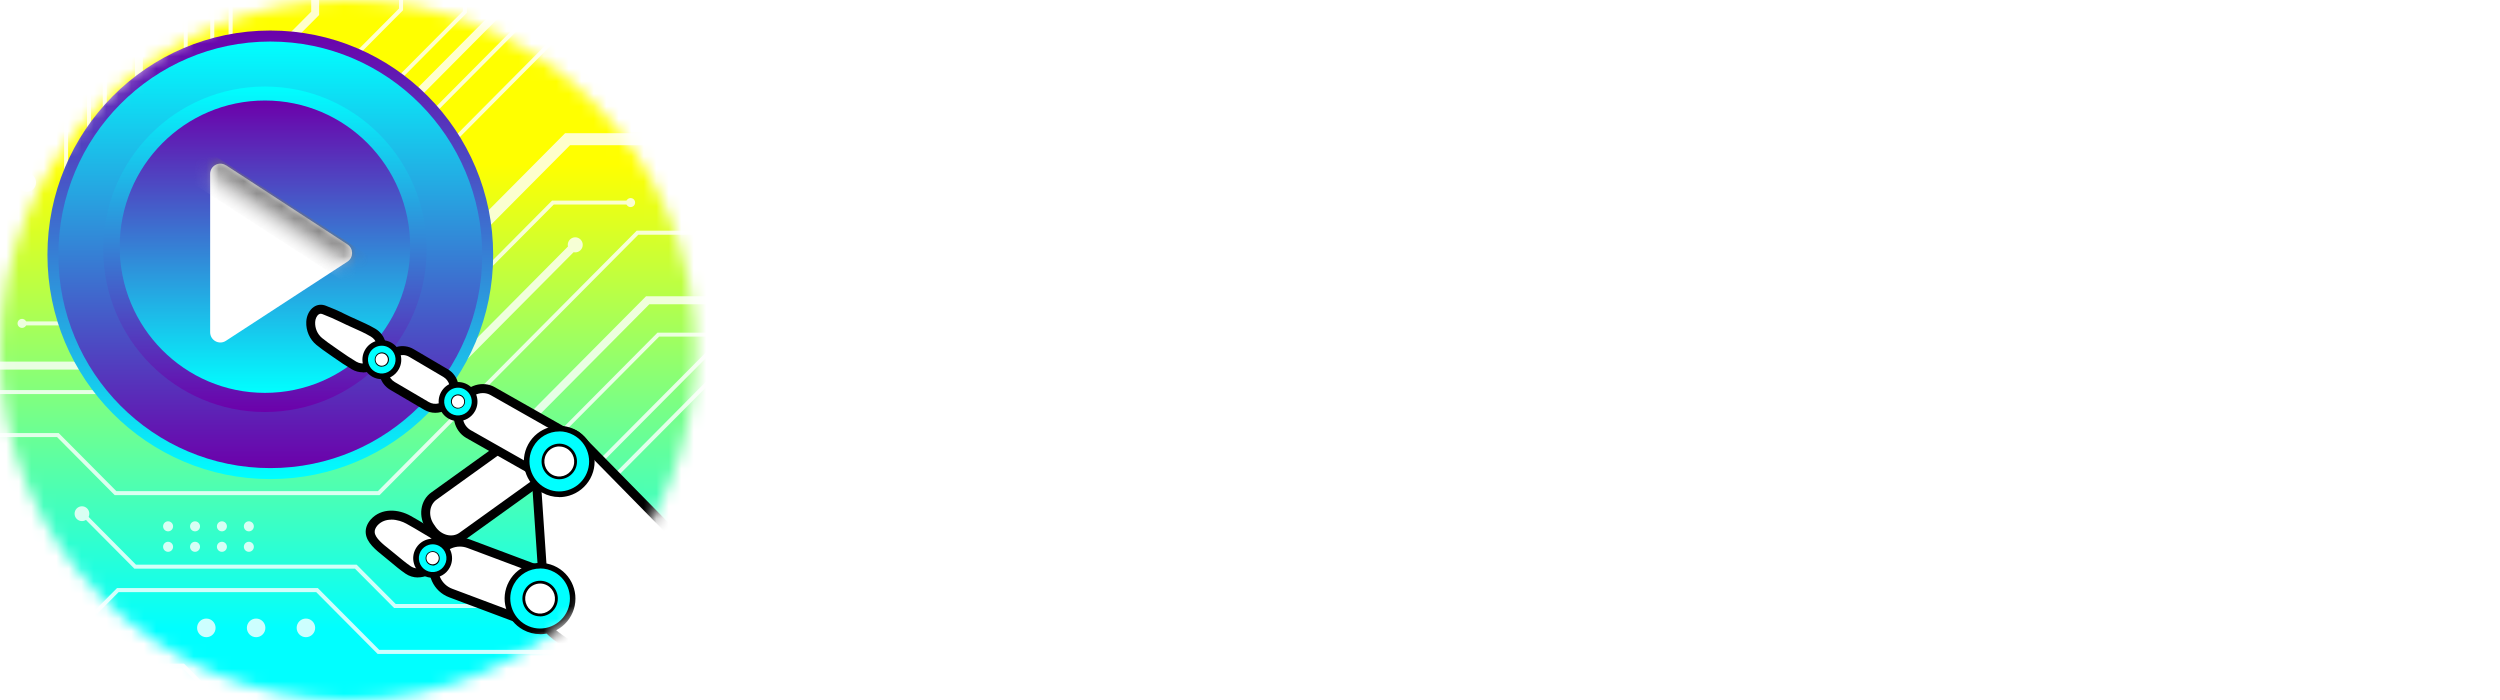 <svg width="200" height="56" viewBox="0 0 200 56" fill="none" xmlns="http://www.w3.org/2000/svg">
<g id="&#229;&#156;&#150;&#229;&#177;&#164; 2">
<g id="Group">
<path id="Vector" d="M84.515 39.99C84.685 39.99 84.826 39.96 84.938 39.895C85.05 39.83 85.167 39.641 85.22 39.227C85.273 38.813 85.302 37.926 85.302 36.756C85.896 37.329 87.117 38.027 87.94 38.34C87.858 39.546 87.74 40.812 87.54 41.356C87.311 41.959 86.918 42.307 86.407 42.591C85.984 42.816 85.273 42.875 84.791 42.875H83.088C82.406 42.875 81.554 42.65 81.043 42.112C80.532 41.574 80.303 40.906 80.303 38.973V34.693H78.658C78.288 38.973 77.043 41.574 71.909 43.129C71.656 42.337 70.975 41.16 70.352 40.463C67.403 41.16 64.454 41.793 62.069 42.331L61.417 38.908C62.609 38.719 64.055 38.494 65.611 38.181V29.904H61.781V26.735H65.611V24.417H63.115V23.341C62.745 23.755 62.351 24.133 61.981 24.482C61.781 23.625 61.158 21.503 60.706 20.58C62.862 18.866 65.047 16.111 66.322 13.226L68.819 14.497C68.648 14.875 68.478 15.259 68.308 15.638C70.152 16.808 71.909 18.203 72.96 19.351L72.026 21.095H75.486C75.316 20.332 75.087 19.475 74.805 18.747L77.102 18.239H72.59V15.383H78.065C77.895 14.875 77.695 14.367 77.472 13.959L80.45 13.166C80.791 13.799 81.19 14.627 81.472 15.383H87V18.239H82.377L84.956 18.747C84.586 19.605 84.216 20.397 83.904 21.095H87.476V24.009H71.85V21.408L71.339 22.33L71.257 22.236V24.423H68.537V26.741H72.108V29.91H68.537V37.613L72.367 36.821L72.567 39.422C74.664 38.441 75.234 36.951 75.486 34.699H73.272V25.121H86.371V34.699H83.422V39.074C83.422 39.487 83.452 39.742 83.534 39.836C83.616 39.931 83.734 39.996 83.904 39.996H84.498L84.515 39.99ZM64.184 31.11C64.665 32.854 65.065 35.106 65.206 36.567L62.938 37.264C62.88 35.745 62.486 33.457 62.057 31.713L64.184 31.11ZM70.364 21.284C69.371 20.302 68.096 19.315 66.821 18.399C66.228 19.416 65.547 20.367 64.865 21.284H70.37H70.364ZM68.86 35.993C69.259 34.598 69.682 32.345 69.853 30.856L72.29 31.524C71.779 33.297 71.327 35.296 70.928 36.632L68.86 35.999V35.993ZM76.121 28.828H83.411V27.432H76.121V28.828ZM76.121 32.381H83.411V30.986H76.121V32.381ZM77.566 18.239C77.936 19.096 78.329 20.237 78.47 21.095H80.996C81.337 20.208 81.707 19.096 81.877 18.239H77.566Z" fill="white"/>
<path id="Vector_2" d="M97.733 21.538H102.268V24.707H99.489L101.193 25.18C100.711 26.291 100.2 27.367 99.748 28.384H101.704V31.553H97.733V34.09H102.268V37.258H97.733V42.905H94.613V37.258H89.708V34.09H94.613V31.553H90.389V28.384H92.404C92.205 27.432 91.782 26.226 91.412 25.245L92.998 24.707H89.737V21.538H94.613V19.351H90.501V16.241H94.613V13.515H97.733V16.241H101.616V19.351H97.733V21.538ZM96.934 28.384C97.445 27.214 97.956 25.848 98.296 24.707H93.955C94.437 25.783 94.919 27.054 95.06 27.911L93.785 28.384H96.934ZM115.426 26.291C114.886 30.034 113.893 33.492 112.477 36.437C113.611 37.861 114.915 39.002 116.36 39.83C115.649 40.528 114.657 41.894 114.146 42.81C112.871 41.953 111.708 40.841 110.656 39.511C109.722 40.906 108.641 42.077 107.425 43.094C107.114 42.556 106.603 41.953 106.092 41.379V42.964H103.031V14.751H114.745V20.71C114.745 22.33 114.433 23.247 113.329 23.755C112.254 24.264 110.721 24.293 108.647 24.293C108.506 23.276 108.077 21.976 107.684 21.059C109.076 21.124 110.633 21.124 111.056 21.124C111.479 21.095 111.626 21 111.626 20.651V18.05H106.098V25.629H112.847L113.388 25.47L115.432 26.291H115.426ZM106.098 39.771C107.12 38.849 107.972 37.773 108.735 36.567C107.66 34.633 106.808 32.41 106.098 30.034V39.771ZM108.447 28.609C108.959 30.258 109.611 31.872 110.404 33.333C111.026 31.872 111.508 30.258 111.878 28.609H108.447Z" fill="white"/>
<path id="Vector_3" d="M125.748 31.204V42.526H124.414V31.204H118.516V29.809H124.414V25.972H118.405V24.606H126.376C126.969 22.986 127.68 20.61 128.08 18.996L129.384 19.374C128.873 21.053 128.25 23.087 127.657 24.606H131.598V25.972H125.759V29.809H131.405V31.204H125.759H125.748ZM122.546 33.587C121.865 35.905 120.731 38.311 119.568 39.895C119.368 39.706 118.857 39.263 118.546 39.103C119.738 37.548 120.731 35.39 121.353 33.268L122.546 33.587ZM131.164 18.647H118.827V17.281H124.866C124.467 16.3 123.874 15.094 123.392 14.171L124.696 13.758C125.319 14.869 126.03 16.264 126.4 17.275H131.164V18.641V18.647ZM122.117 24.264C121.976 22.963 121.494 20.87 120.895 19.351L122.029 19.067C122.652 20.586 123.192 22.62 123.333 23.885L122.111 24.264H122.117ZM128.473 33.173C129.437 34.852 130.459 37.01 130.911 38.435L129.86 39.068C129.407 37.607 128.385 35.355 127.475 33.676L128.467 33.167L128.473 33.173ZM143.929 26.102H140.528V42.432H139.194V26.102H134.542V27.657C134.542 32.127 134.171 38.216 131.452 42.402C131.252 42.083 130.741 41.639 130.429 41.45C133.008 37.489 133.267 31.938 133.267 27.657V16.938C136.474 16.365 140.246 15.478 142.255 14.591L143.447 15.732C141.121 16.655 137.661 17.476 134.542 17.949V24.672H143.929V26.096V26.102Z" fill="white"/>
<path id="Vector_4" d="M149.345 24.802V42.656H148.012V15.253H157.963V24.802H149.339H149.345ZM149.345 16.495V19.38H156.659V16.495H149.345ZM156.665 23.566V20.616H149.351V23.566H156.665ZM164.26 38.122V41.61H162.985V38.122H151.501V36.85H154.62V28.13H152.265V26.894H166.586V28.13H164.26V36.85H167.15V38.122H164.26ZM155.866 28.13V30.288H162.985V28.13H155.866ZM155.866 33.551H162.985V31.429H155.866V33.551ZM162.985 36.85V34.728H155.866V36.85H162.985ZM171.069 40.433C171.069 41.545 170.839 42.018 170.164 42.301C169.512 42.556 168.29 42.585 166.393 42.585C166.334 42.171 166.14 41.539 165.94 41.095C167.444 41.125 168.807 41.125 169.201 41.095C169.6 41.095 169.741 40.936 169.741 40.463V24.796H160.865V15.248H171.074V40.427L171.069 40.433ZM162.163 16.495V19.38H169.735V16.495H162.163ZM169.735 23.566V20.616H162.163V23.566H169.735Z" fill="white"/>
<path id="Vector_5" d="M177.589 34.125C177.19 36.85 176.655 39.836 176.056 41.799C175.803 41.675 175.263 41.421 174.922 41.291C175.604 39.292 176.085 36.472 176.397 33.9L177.589 34.125ZM183.234 25.724C184.028 27.693 184.879 30.323 185.22 31.878L184.057 32.351C183.975 31.843 183.828 31.275 183.657 30.637C176.849 31.807 176.056 32.032 175.574 32.316C175.516 31.967 175.322 31.204 175.151 30.826C175.662 30.731 176.314 29.874 177.107 28.703C177.589 28.071 178.641 26.451 179.804 24.453C176.344 24.926 175.75 25.085 175.439 25.274C175.357 24.926 175.157 24.228 174.987 23.814C175.439 23.72 175.891 22.992 176.491 22.041C177.113 21.059 179.158 17.346 180.432 13.858L181.654 14.491C180.291 17.695 178.647 21.024 176.978 23.495L180.579 23.117C181.343 21.721 182.083 20.202 182.735 18.706L183.928 19.404C181.971 23.365 179.704 27.332 177.378 30.377L183.305 29.425C182.964 28.284 182.565 27.107 182.171 26.061L183.246 25.712L183.234 25.724ZM180.427 33.806C180.767 35.964 181.137 38.754 181.22 40.593L180.086 40.877C180.004 39.008 179.686 36.182 179.322 34.06L180.427 33.806ZM183.464 33.108C184.116 35.077 184.856 37.643 185.191 39.292L184.116 39.706C183.804 37.992 183.064 35.426 182.441 33.457L183.464 33.108ZM199.994 40.563C199.994 41.61 199.765 42.053 199.172 42.337C198.578 42.591 197.445 42.621 195.77 42.591C195.688 42.213 195.518 41.574 195.347 41.131C196.681 41.196 197.873 41.16 198.238 41.16C198.608 41.131 198.719 41.001 198.719 40.587V16.873H187.123V42.656H185.849V15.448H200V40.563H199.994ZM187.969 23.566H194.008C194.519 21.981 195.201 19.605 195.512 18.014L196.675 18.428C196.193 20.078 195.6 22.076 195.06 23.566H198.067V24.896H187.969V23.566ZM195.882 34.947C196.393 34.947 197.186 34.947 197.639 34.823C197.668 35.236 197.721 35.775 197.779 36.094C197.409 36.218 196.675 36.218 195.935 36.218H191.453C189.92 36.218 189.526 35.585 189.526 33.806V29.969H188.363V28.639H192.816C192.563 27.716 191.934 26.386 191.423 25.405L192.416 24.932C192.957 25.913 193.609 27.308 193.891 28.136L193.009 28.644H197.545V29.975H190.736V33.841C190.736 34.699 190.848 34.953 191.476 34.953H195.87L195.882 34.947ZM190.213 17.949C191.006 19.374 191.717 21.372 191.97 22.673L190.948 23.087C190.695 21.786 190.014 19.788 189.244 18.298L190.207 17.949H190.213Z" fill="white"/>
</g>
<g id="Clip path group">
<mask id="mask0_4833_21889" style="mask-type:luminance" maskUnits="userSpaceOnUse" x="0" y="0" width="56" height="56">
<g id="clippath">
<path id="Vector_6" d="M27.821 56C43.186 56 55.642 43.464 55.642 28C55.642 12.536 43.186 0 27.821 0C12.456 0 0 12.536 0 28C0 43.464 12.456 56 27.821 56Z" fill="white"/>
</g>
</mask>
<g mask="url(#mask0_4833_21889)">
<g id="Group_2">
<path id="Vector_7" d="M63.35 28C63.35 48.545 46.801 65.199 26.388 65.199C5.974 65.199 -10.574 48.545 -10.574 28C-10.574 7.455 5.974 -9.199 26.388 -9.199C46.801 -9.199 63.35 7.455 63.35 28Z" fill="url(#paint0_linear_4833_21889)"/>
<g id="Group_3" opacity="0.8">
<g id="Group_4">
<g id="Group_5">
<path id="Vector_8" d="M8.541 12.226H8.218V-0.928L-4.012 -13.237H-9.987L-12.759 -16.028L-12.536 -16.253L-9.857 -13.557H-3.877L8.541 -1.058V12.226Z" fill="white"/>
<path id="Vector_9" d="M8.018 12.209C8.018 12.41 8.177 12.569 8.377 12.569C8.577 12.569 8.735 12.41 8.735 12.209C8.735 12.008 8.577 11.848 8.377 11.848C8.177 11.848 8.018 12.008 8.018 12.209Z" fill="white"/>
</g>
<g id="Group_6">
<path id="Vector_10" d="M11.426 15.058H10.791V-1.602L-3.031 -15.508L-2.585 -15.963L11.426 -1.862V15.058Z" fill="white"/>
<path id="Vector_11" d="M10.509 15.029C10.509 15.36 10.78 15.632 11.108 15.632C11.437 15.632 11.708 15.36 11.708 15.029C11.708 14.698 11.437 14.426 11.108 14.426C10.78 14.426 10.509 14.698 10.509 15.029Z" fill="white"/>
</g>
<g id="Group_7">
<path id="Vector_12" d="M15.015 12.226H14.698V-0.426L6.386 -8.791V-16.14H6.703V-8.921L15.015 -0.556V12.226Z" fill="white"/>
<path id="Vector_13" d="M14.498 12.209C14.498 12.41 14.657 12.569 14.856 12.569C15.056 12.569 15.215 12.41 15.215 12.209C15.215 12.008 15.056 11.848 14.856 11.848C14.657 11.848 14.498 12.008 14.498 12.209Z" fill="white"/>
</g>
<g id="Group_8">
<path id="Vector_14" d="M7.278 18.878H6.961V-0.242L-3.278 -10.547H-14.762L-20.208 -16.028L-19.985 -16.253L-14.627 -10.867H-3.143L7.278 -0.372V18.878Z" fill="white"/>
<path id="Vector_15" d="M7.12 19.22C7.318 19.22 7.478 19.059 7.478 18.86C7.478 18.661 7.318 18.499 7.12 18.499C6.922 18.499 6.761 18.661 6.761 18.86C6.761 19.059 6.922 19.22 7.12 19.22Z" fill="white"/>
</g>
<g id="Group_9">
<path id="Vector_16" d="M5.446 17.08H5.128V1.129L-4.747 -8.803H-16.084V-9.122H-4.611L5.446 0.999V17.08Z" fill="white"/>
<path id="Vector_17" d="M4.929 17.062C4.929 17.264 5.087 17.423 5.287 17.423C5.487 17.423 5.645 17.264 5.645 17.062C5.645 16.861 5.487 16.702 5.287 16.702C5.087 16.702 4.929 16.861 4.929 17.062Z" fill="white"/>
</g>
<g id="Group_10">
<path id="Vector_18" d="M6.297 24.287L6.068 24.062L16.818 13.243V-6.231L26.781 -16.253L27.005 -16.028L17.142 -6.101V13.373L6.297 24.287Z" fill="white"/>
<path id="Vector_19" d="M5.939 23.909C5.798 24.051 5.798 24.281 5.939 24.417C6.08 24.559 6.309 24.559 6.444 24.417C6.585 24.275 6.585 24.045 6.444 23.909C6.303 23.767 6.074 23.767 5.939 23.909Z" fill="white"/>
</g>
<g id="Group_11">
<path id="Vector_20" d="M7.184 26.031H1.745V25.712H7.055L18.287 14.402V-5.073L29.401 -16.253L29.625 -16.028L18.61 -4.937V14.538L7.184 26.031Z" fill="white"/>
<path id="Vector_21" d="M1.762 25.511C1.563 25.511 1.404 25.671 1.404 25.872C1.404 26.073 1.563 26.232 1.762 26.232C1.962 26.232 2.121 26.073 2.121 25.872C2.121 25.671 1.962 25.511 1.762 25.511Z" fill="white"/>
</g>
<g id="Group_12">
<path id="Vector_22" d="M21.8 4.948L21.353 4.499L24.896 0.934V-4.765L32.838 -12.764L33.29 -12.309L25.53 -4.505V1.2L21.8 4.948Z" fill="white"/>
<path id="Vector_23" d="M21.6 5.309C21.931 5.309 22.199 5.039 22.199 4.706C22.199 4.373 21.931 4.103 21.6 4.103C21.269 4.103 21.001 4.373 21.001 4.706C21.001 5.039 21.269 5.309 21.6 5.309Z" fill="white"/>
</g>
<g id="Group_13">
<path id="Vector_24" d="M20.666 12.469L20.437 12.244L31.922 0.68V-6.231L41.638 -16.01L41.867 -15.786L32.245 -6.101V0.816L20.666 12.469Z" fill="white"/>
<path id="Vector_25" d="M20.308 12.084C20.167 12.226 20.167 12.457 20.308 12.593C20.449 12.735 20.678 12.735 20.813 12.593C20.954 12.451 20.954 12.22 20.813 12.084C20.672 11.943 20.443 11.943 20.308 12.084Z" fill="white"/>
</g>
<g id="Group_14">
<path id="Vector_26" d="M11.344 27.202L11.114 26.977L37.032 0.893V-4.889L49.298 -17.228L49.521 -17.003L37.355 -4.753V1.023L11.344 27.202Z" fill="white"/>
<path id="Vector_27" d="M10.985 26.823C10.844 26.965 10.844 27.196 10.985 27.332C11.126 27.474 11.355 27.474 11.49 27.332C11.631 27.19 11.631 26.959 11.49 26.823C11.349 26.682 11.12 26.682 10.985 26.823Z" fill="white"/>
</g>
<path id="Vector_28" d="M-11.379 39.008L-11.831 38.553L-2.268 28.928H11.655L56.259 -15.963L56.711 -15.508L11.919 29.567H-2.003L-11.379 39.008Z" fill="white"/>
<path id="Vector_29" d="M-11.502 41.829L-11.731 41.604L-1.392 31.204H12.354L45.286 -1.939H66.046L80.027 -16.01L80.25 -15.786L66.175 -1.62H45.415L12.489 31.524H-1.263L-11.502 41.829Z" fill="white"/>
<g id="Group_15">
<path id="Vector_30" d="M23.169 24.671L22.945 24.441L46.331 0.905H63.89V1.224H46.467L23.169 24.671Z" fill="white"/>
<path id="Vector_31" d="M22.816 24.287C22.675 24.429 22.675 24.66 22.816 24.796C22.957 24.932 23.186 24.938 23.321 24.796C23.462 24.654 23.462 24.423 23.321 24.287C23.18 24.145 22.951 24.145 22.816 24.287Z" fill="white"/>
</g>
<g id="Group_16">
<path id="Vector_32" d="M22.852 34.509L22.176 33.835L45.209 10.654H57.687L64.836 3.465L65.505 4.144L58.086 11.617H45.603L22.852 34.509Z" fill="white"/>
<path id="Vector_33" d="M17.764 34.409C17.412 34.764 17.412 35.331 17.764 35.686C18.117 36.041 18.681 36.041 19.033 35.686C19.386 35.331 19.386 34.764 19.033 34.409C18.681 34.054 18.117 34.054 17.764 34.409Z" fill="white"/>
</g>
<g id="Group_17">
<path id="Vector_34" d="M21.788 34.905L21.559 34.681L34.518 21.639H38.607L44.164 16.046H50.596V16.365H44.299L38.736 21.964H34.647L21.788 34.905Z" fill="white"/>
<path id="Vector_35" d="M50.449 16.566C50.647 16.566 50.808 16.404 50.808 16.205C50.808 16.006 50.647 15.845 50.449 15.845C50.251 15.845 50.091 16.006 50.091 16.205C50.091 16.404 50.251 16.566 50.449 16.566Z" fill="white"/>
<path id="Vector_36" d="M20.496 36.36C20.694 36.36 20.854 36.198 20.854 35.999C20.854 35.8 20.694 35.639 20.496 35.639C20.298 35.639 20.137 35.8 20.137 35.999C20.137 36.198 20.298 36.36 20.496 36.36Z" fill="white"/>
</g>
<path id="Vector_37" d="M22.799 36.614C22.599 36.614 22.44 36.454 22.44 36.253C22.44 36.052 22.599 35.893 22.799 35.893C22.998 35.893 23.157 36.052 23.157 36.253C23.157 36.454 22.998 36.614 22.799 36.614Z" fill="white"/>
<g id="Group_18">
<path id="Vector_38" d="M34.935 31.198H12.336V30.56H34.671L45.815 19.339L46.267 19.794L34.935 31.198Z" fill="white"/>
<path id="Vector_39" d="M45.597 19.161C45.832 18.925 46.208 18.925 46.443 19.161C46.678 19.398 46.678 19.776 46.443 20.013C46.208 20.249 45.832 20.249 45.597 20.013C45.362 19.776 45.362 19.398 45.597 19.161Z" fill="white"/>
<path id="Vector_40" d="M12.366 31.482C12.697 31.482 12.965 31.212 12.965 30.879C12.965 30.546 12.697 30.276 12.366 30.276C12.035 30.276 11.767 30.546 11.767 30.879C11.767 31.212 12.035 31.482 12.366 31.482Z" fill="white"/>
</g>
<g id="Group_19">
<path id="Vector_41" d="M-12.818 42.195L-13.041 41.965L-5.769 34.645H4.694L9.311 39.292H30.23L50.937 18.452H85.819L94.284 9.938H105.575V10.258H94.413L85.948 18.777H51.066L30.365 39.611H9.176L4.564 34.965H-5.634L-12.818 42.195Z" fill="white"/>
</g>
<g id="Group_20">
<path id="Vector_42" d="M41.068 35.29L40.621 34.834L51.683 23.702H85.473L94.132 14.993H105.763V15.632H94.39L85.737 24.34H51.947L41.068 35.29Z" fill="white"/>
<path id="Vector_43" d="M32.908 44.885C32.673 45.122 32.297 45.122 32.062 44.885C31.828 44.649 31.828 44.27 32.062 44.034C32.297 43.797 32.673 43.797 32.908 44.034C33.143 44.27 33.143 44.649 32.908 44.885Z" fill="white"/>
</g>
<g id="Group_21">
<path id="Vector_44" d="M40.563 39.174L40.34 38.949L52.599 26.611H87.74L95.53 18.777H104.3V19.096H95.659L87.869 26.93H52.729L40.563 39.174Z" fill="white"/>
</g>
<g id="Group_22">
<path id="Vector_45" d="M43.606 41.592L43.382 41.367L56.594 28.071H91.958L99.501 20.48H106.891V20.799H99.63L92.087 28.39H56.729L43.606 41.592Z" fill="white"/>
</g>
<g id="Group_23">
<path id="Vector_46" d="M44.07 43.484L43.841 43.253L57.199 29.809H93.632L101.075 22.324H106.362V22.644H101.204L93.767 30.128H57.334L44.07 43.484Z" fill="white"/>
<path id="Vector_47" d="M44.222 43.608C44.081 43.75 43.852 43.75 43.717 43.608C43.582 43.466 43.576 43.236 43.717 43.1C43.858 42.964 44.087 42.958 44.222 43.1C44.358 43.242 44.363 43.472 44.222 43.608Z" fill="white"/>
</g>
<g id="Group_24">
<path id="Vector_48" d="M69.33 42.118H49.991V41.799H69.195L73.101 37.873H107.936V38.193H73.23L69.33 42.118Z" fill="white"/>
<path id="Vector_49" d="M50.009 42.319C50.207 42.319 50.367 42.158 50.367 41.959C50.367 41.759 50.207 41.598 50.009 41.598C49.811 41.598 49.651 41.759 49.651 41.959C49.651 42.158 49.811 42.319 50.009 42.319Z" fill="white"/>
</g>
<g id="Group_25">
<path id="Vector_50" d="M6.832 41.095L10.879 45.175H28.532L31.657 48.32H61.252L61.299 48.367L64.93 52.021L64.707 52.246L61.123 48.639H31.528L28.397 45.494H10.75L6.697 41.415" fill="white"/>
<path id="Vector_51" d="M6.973 41.515C6.744 41.746 6.368 41.746 6.139 41.515C5.91 41.285 5.91 40.906 6.139 40.676C6.368 40.445 6.744 40.445 6.973 40.676C7.202 40.906 7.202 41.285 6.973 41.515Z" fill="white"/>
</g>
<g id="Group_26">
<path id="Vector_52" d="M105.851 47.824H65.306L62.427 46.227H38.178V45.269H62.674L65.552 46.866H105.851V47.824Z" fill="white"/>
<path id="Vector_53" d="M38.219 46.653C37.725 46.653 37.32 46.251 37.32 45.748C37.32 45.246 37.719 44.844 38.219 44.844C38.718 44.844 39.118 45.246 39.118 45.748C39.118 46.251 38.718 46.653 38.219 46.653Z" fill="white"/>
</g>
<g id="Group_27">
<path id="Vector_54" d="M0.229 16.548L-11.044 5.209H-31.058L-37.191 11.381H-53.528L-73.037 -8.253L-72.808 -8.478L-53.392 11.062H-37.32L-31.187 4.889H-10.909L0.452 16.323L0.229 16.548Z" fill="white"/>
<path id="Vector_55" d="M0.582 16.17C0.723 16.312 0.723 16.542 0.582 16.678C0.441 16.82 0.211 16.82 0.076 16.678C-0.065 16.536 -0.065 16.306 0.076 16.17C0.217 16.028 0.446 16.028 0.582 16.17Z" fill="white"/>
</g>
<path id="Vector_56" d="M2.144 7.319C2.553 7.319 2.884 6.986 2.884 6.574C2.884 6.163 2.553 5.829 2.144 5.829C1.735 5.829 1.404 6.163 1.404 6.574C1.404 6.986 1.735 7.319 2.144 7.319Z" fill="white"/>
<path id="Vector_57" d="M2.144 11.334C2.553 11.334 2.884 11 2.884 10.589C2.884 10.177 2.553 9.844 2.144 9.844C1.735 9.844 1.404 10.177 1.404 10.589C1.404 11 1.735 11.334 2.144 11.334Z" fill="white"/>
<path id="Vector_58" d="M2.144 15.342C2.553 15.342 2.884 15.009 2.884 14.597C2.884 14.186 2.553 13.852 2.144 13.852C1.735 13.852 1.404 14.186 1.404 14.597C1.404 15.009 1.735 15.342 2.144 15.342Z" fill="white"/>
<g id="Group_28">
<path id="Vector_59" d="M51.166 4.375C51.383 4.375 51.56 4.182 51.56 3.943C51.56 3.705 51.383 3.512 51.166 3.512C50.949 3.512 50.773 3.705 50.773 3.943C50.773 4.182 50.949 4.375 51.166 4.375Z" fill="white"/>
<path id="Vector_60" d="M51.166 6.693C51.383 6.693 51.56 6.499 51.56 6.261C51.56 6.023 51.383 5.829 51.166 5.829C50.949 5.829 50.773 6.023 50.773 6.261C50.773 6.499 50.949 6.693 51.166 6.693Z" fill="white"/>
<path id="Vector_61" d="M51.166 9.01C51.383 9.01 51.56 8.817 51.56 8.579C51.56 8.34 51.383 8.147 51.166 8.147C50.949 8.147 50.773 8.34 50.773 8.579C50.773 8.817 50.949 9.01 51.166 9.01Z" fill="white"/>
<path id="Vector_62" d="M53.04 4.375C53.257 4.375 53.434 4.182 53.434 3.943C53.434 3.705 53.257 3.512 53.04 3.512C52.823 3.512 52.646 3.705 52.646 3.943C52.646 4.182 52.823 4.375 53.04 4.375Z" fill="white"/>
<path id="Vector_63" d="M53.04 6.693C53.257 6.693 53.434 6.499 53.434 6.261C53.434 6.023 53.257 5.829 53.04 5.829C52.823 5.829 52.646 6.023 52.646 6.261C52.646 6.499 52.823 6.693 53.04 6.693Z" fill="white"/>
<path id="Vector_64" d="M53.04 9.01C53.257 9.01 53.434 8.817 53.434 8.579C53.434 8.34 53.257 8.147 53.04 8.147C52.823 8.147 52.646 8.34 52.646 8.579C52.646 8.817 52.823 9.01 53.04 9.01Z" fill="white"/>
<path id="Vector_65" d="M54.914 4.375C55.131 4.375 55.308 4.182 55.308 3.943C55.308 3.705 55.131 3.512 54.914 3.512C54.697 3.512 54.52 3.705 54.52 3.943C54.52 4.182 54.697 4.375 54.914 4.375Z" fill="white"/>
<path id="Vector_66" d="M54.914 6.693C55.131 6.693 55.308 6.499 55.308 6.261C55.308 6.023 55.131 5.829 54.914 5.829C54.697 5.829 54.52 6.023 54.52 6.261C54.52 6.499 54.697 6.693 54.914 6.693Z" fill="white"/>
<path id="Vector_67" d="M54.914 9.01C55.131 9.01 55.308 8.817 55.308 8.579C55.308 8.34 55.131 8.147 54.914 8.147C54.697 8.147 54.52 8.34 54.52 8.579C54.52 8.817 54.697 9.01 54.914 9.01Z" fill="white"/>
</g>
<path id="Vector_68" d="M20.49 50.975C20.899 50.975 21.23 50.641 21.23 50.23C21.23 49.818 20.899 49.485 20.49 49.485C20.081 49.485 19.75 49.818 19.75 50.23C19.75 50.641 20.081 50.975 20.49 50.975Z" fill="white"/>
<path id="Vector_69" d="M16.507 50.975C16.916 50.975 17.247 50.641 17.247 50.23C17.247 49.818 16.916 49.485 16.507 49.485C16.098 49.485 15.767 49.818 15.767 50.23C15.767 50.641 16.098 50.975 16.507 50.975Z" fill="white"/>
<path id="Vector_70" d="M24.473 50.975C24.882 50.975 25.213 50.641 25.213 50.23C25.213 49.818 24.882 49.485 24.473 49.485C24.064 49.485 23.733 49.818 23.733 50.23C23.733 50.641 24.064 50.975 24.473 50.975Z" fill="white"/>
<path id="Vector_71" d="M13.447 42.508C13.667 42.508 13.846 42.328 13.846 42.106C13.846 41.884 13.667 41.704 13.447 41.704C13.226 41.704 13.047 41.884 13.047 42.106C13.047 42.328 13.226 42.508 13.447 42.508Z" fill="white"/>
<path id="Vector_72" d="M15.602 42.508C15.823 42.508 16.002 42.328 16.002 42.106C16.002 41.884 15.823 41.704 15.602 41.704C15.382 41.704 15.203 41.884 15.203 42.106C15.203 42.328 15.382 42.508 15.602 42.508Z" fill="white"/>
<path id="Vector_73" d="M17.753 42.508C17.973 42.508 18.152 42.328 18.152 42.106C18.152 41.884 17.973 41.704 17.753 41.704C17.532 41.704 17.353 41.884 17.353 42.106C17.353 42.328 17.532 42.508 17.753 42.508Z" fill="white"/>
<path id="Vector_74" d="M19.908 42.508C20.129 42.508 20.308 42.328 20.308 42.106C20.308 41.884 20.129 41.704 19.908 41.704C19.688 41.704 19.509 41.884 19.509 42.106C19.509 42.328 19.688 42.508 19.908 42.508Z" fill="white"/>
<path id="Vector_75" d="M13.447 44.146C13.667 44.146 13.846 43.966 13.846 43.744C13.846 43.522 13.667 43.342 13.447 43.342C13.226 43.342 13.047 43.522 13.047 43.744C13.047 43.966 13.226 44.146 13.447 44.146Z" fill="white"/>
<path id="Vector_76" d="M15.602 44.146C15.823 44.146 16.002 43.966 16.002 43.744C16.002 43.522 15.823 43.342 15.602 43.342C15.382 43.342 15.203 43.522 15.203 43.744C15.203 43.966 15.382 44.146 15.602 44.146Z" fill="white"/>
<path id="Vector_77" d="M17.753 44.146C17.973 44.146 18.152 43.966 18.152 43.744C18.152 43.522 17.973 43.342 17.753 43.342C17.532 43.342 17.353 43.522 17.353 43.744C17.353 43.966 17.532 44.146 17.753 44.146Z" fill="white"/>
<path id="Vector_78" d="M19.908 44.146C20.129 44.146 20.308 43.966 20.308 43.744C20.308 43.522 20.129 43.342 19.908 43.342C19.688 43.342 19.509 43.522 19.509 43.744C19.509 43.966 19.688 44.146 19.908 44.146Z" fill="white"/>
<g id="Group_29">
<path id="Vector_79" d="M54.191 52.317H30.212L25.295 47.368H9.493L7.784 49.089H7.719C2.961 49.207 -5.064 49.361 -5.375 49.041L-7.431 46.972H-11.672V46.653H-7.302L-5.17 48.799C-4.6 48.994 2.761 48.888 7.648 48.769L9.364 47.043H25.424L30.341 51.992H54.191V52.311V52.317Z" fill="white"/>
<path id="Vector_80" d="M54.174 52.518C54.373 52.518 54.532 52.358 54.532 52.157C54.532 51.956 54.373 51.796 54.174 51.796C53.974 51.796 53.815 51.956 53.815 52.157C53.815 52.358 53.974 52.518 54.174 52.518Z" fill="white"/>
</g>
<g id="Group_30">
<path id="Vector_81" d="M38.912 61.835H19.779L13.452 55.468H-5.199L-11.919 48.699L-11.696 48.474L-5.064 55.149H13.588L19.914 61.516H38.783L42.56 57.715H66.757L75.339 49.077H106.944V49.396H75.469L66.892 58.034H42.689L38.912 61.835Z" fill="white"/>
</g>
<g id="Group_31">
<path id="Vector_82" d="M36.956 59.92H21.048L14.586 53.416H-4.03V53.091H14.721L21.183 59.6H36.821L41.326 55.066H63.89V55.385H41.456L36.956 59.92Z" fill="white"/>
</g>
</g>
</g>
<path id="Vector_83" d="M21.624 38.328C31.47 38.328 39.453 30.295 39.453 20.385C39.453 10.475 31.47 2.442 21.624 2.442C11.777 2.442 3.795 10.475 3.795 20.385C3.795 30.295 11.777 38.328 21.624 38.328Z" fill="url(#paint1_linear_4833_21889)"/>
<path id="Vector_84" d="M21.624 37.448C30.987 37.448 38.577 29.808 38.577 20.385C38.577 10.962 30.987 3.323 21.624 3.323C12.261 3.323 4.67 10.962 4.67 20.385C4.67 29.808 12.261 37.448 21.624 37.448Z" fill="url(#paint2_linear_4833_21889)"/>
<path id="Vector_85" d="M21.195 31.636C27.612 31.636 32.814 26.4 32.814 19.942C32.814 13.483 27.612 8.247 21.195 8.247C14.777 8.247 9.575 13.483 9.575 19.942C9.575 26.4 14.777 31.636 21.195 31.636Z" fill="url(#paint3_linear_4833_21889)"/>
<path id="Vector_86" d="M21.195 32.96C28.339 32.96 34.13 27.132 34.13 19.942C34.13 12.752 28.339 6.923 21.195 6.923C14.051 6.923 8.259 12.752 8.259 19.942C8.259 27.132 14.051 32.96 21.195 32.96Z" fill="url(#paint4_linear_4833_21889)"/>
<path id="Vector_87" d="M21.195 31.429C27.612 31.429 32.814 26.193 32.814 19.735C32.814 13.276 27.612 8.041 21.195 8.041C14.777 8.041 9.575 13.276 9.575 19.735C9.575 26.193 14.777 31.429 21.195 31.429Z" fill="url(#paint5_linear_4833_21889)"/>
<g id="Vector_88" filter="url(#filter0_d_4833_21889)">
<path d="M18.07 13.214L27.798 19.552C28.291 19.877 28.291 20.604 27.798 20.929L18.07 27.267C17.529 27.622 16.812 27.226 16.812 26.581V13.911C16.812 13.261 17.529 12.871 18.07 13.226V13.214Z" fill="white"/>
</g>
<g id="Group_32">
<g id="Group_33">
<path id="Vector_89" d="M43.136 35.934L43.283 36.147C43.858 36.981 43.712 38.092 42.965 38.612L36.962 42.928C36.216 43.449 35.135 43.194 34.559 42.355L34.412 42.142C33.837 41.308 33.983 40.197 34.73 39.676L40.733 35.361C41.479 34.84 42.56 35.095 43.136 35.934Z" fill="white"/>
<path id="Vector_90" d="M36.081 43.549C35.399 43.549 34.7 43.194 34.26 42.556L34.113 42.343C33.425 41.344 33.608 40.014 34.524 39.381L40.522 35.071C41.438 34.432 42.742 34.728 43.424 35.727L43.571 35.94C44.258 36.939 44.076 38.269 43.159 38.902L37.161 43.212C36.833 43.437 36.457 43.549 36.081 43.549ZM41.608 35.449C41.368 35.449 41.139 35.514 40.933 35.656L34.935 39.966C34.342 40.38 34.242 41.261 34.7 41.935L34.847 42.148C35.311 42.822 36.169 43.035 36.75 42.627L42.748 38.317C43.341 37.903 43.441 37.022 42.983 36.348L42.836 36.135C42.531 35.692 42.061 35.449 41.602 35.449H41.608Z" fill="black"/>
</g>
<g id="Group_34">
<path id="Vector_91" d="M30.359 28.55L30.259 28.721C29.866 29.395 28.996 29.626 28.326 29.236C27.833 28.946 27.357 28.627 26.887 28.29C26.417 27.953 25.965 27.663 25.542 27.308C25.084 26.93 24.831 26.339 24.86 25.742C24.89 25.139 25.331 24.559 25.936 24.784C26.411 24.961 26.981 25.209 27.433 25.434C28.227 25.83 29.09 26.149 29.854 26.599C30.523 26.995 30.753 27.87 30.365 28.544L30.359 28.55Z" fill="white"/>
<path id="Vector_92" d="M29.031 29.785C28.726 29.785 28.42 29.709 28.144 29.543C27.698 29.283 27.234 28.976 26.681 28.585L26.317 28.331C25.983 28.101 25.636 27.858 25.313 27.592C24.772 27.149 24.467 26.451 24.502 25.73C24.526 25.239 24.761 24.784 25.107 24.553C25.389 24.364 25.724 24.328 26.053 24.453C26.529 24.63 27.105 24.878 27.58 25.121C27.874 25.269 28.18 25.404 28.485 25.541C28.996 25.771 29.531 26.008 30.024 26.297C30.429 26.534 30.723 26.924 30.841 27.385C30.964 27.846 30.899 28.325 30.659 28.739L30.559 28.91C30.23 29.478 29.636 29.797 29.025 29.797L29.031 29.785ZM25.671 25.097C25.612 25.097 25.559 25.115 25.501 25.15C25.342 25.257 25.225 25.505 25.213 25.765C25.189 26.262 25.395 26.735 25.765 27.042C26.065 27.291 26.4 27.521 26.723 27.746L27.093 28.006C27.627 28.384 28.074 28.68 28.503 28.934C29.008 29.23 29.654 29.058 29.948 28.55L30.048 28.378C30.189 28.136 30.23 27.846 30.153 27.574C30.083 27.296 29.907 27.066 29.666 26.924C29.202 26.652 28.691 26.421 28.197 26.203C27.886 26.061 27.569 25.925 27.269 25.771C26.817 25.546 26.253 25.304 25.806 25.133C25.759 25.115 25.712 25.103 25.665 25.103L25.671 25.097Z" fill="black"/>
</g>
<g id="Group_35">
<path id="Vector_93" d="M54.332 53.481C52.864 54.41 51.589 53.676 49.815 53.269C47.965 52.843 45.615 51.861 44.199 50.644C43.171 49.757 43.576 48.344 43.494 47.132L43.242 43.395C43.136 41.811 43.024 40.226 42.918 38.636L44.575 35.284C44.939 34.545 45.709 34.421 46.29 35.006L58.192 47.126C58.809 47.764 55.684 52.175 55.255 52.666C54.961 53.002 54.656 53.269 54.332 53.475V53.481Z" fill="white"/>
<path id="Vector_94" d="M52.811 54.291C52.141 54.291 51.477 54.102 50.796 53.907C50.461 53.812 50.109 53.712 49.739 53.623C48.082 53.239 45.58 52.305 43.97 50.916C43.071 50.141 43.106 49.041 43.142 48.066C43.153 47.747 43.165 47.439 43.142 47.15L42.56 38.559L44.258 35.124C44.481 34.669 44.863 34.361 45.298 34.296C45.732 34.225 46.185 34.397 46.543 34.758L58.444 46.877C59.42 47.883 55.566 52.861 55.525 52.908C55.219 53.263 54.885 53.558 54.52 53.783C53.933 54.155 53.369 54.285 52.811 54.285V54.291ZM43.283 38.707L43.852 47.102C43.876 47.427 43.864 47.764 43.852 48.09C43.823 48.976 43.794 49.822 44.434 50.366C45.85 51.584 48.2 52.524 49.897 52.914C50.285 53.002 50.643 53.109 50.99 53.209C52.229 53.564 53.122 53.824 54.139 53.174C54.438 52.985 54.726 52.736 54.979 52.435C55.672 51.625 58.074 47.977 57.904 47.345C57.869 47.321 57.082 46.517 46.026 35.26C45.832 35.059 45.609 34.965 45.403 35C45.198 35.035 45.016 35.189 44.886 35.443L43.277 38.707H43.283Z" fill="black"/>
</g>
<g id="Group_36">
<path id="Vector_95" d="M30.977 28.753L30.88 28.921C30.486 29.601 30.714 30.473 31.389 30.87L34.109 32.467C34.784 32.863 35.651 32.634 36.045 31.954L36.143 31.785C36.537 31.106 36.309 30.233 35.633 29.837L32.914 28.24C32.238 27.843 31.372 28.073 30.977 28.753Z" fill="white"/>
<path id="Vector_96" d="M34.823 33.025C34.512 33.025 34.212 32.943 33.936 32.783L31.211 31.181C30.365 30.684 30.083 29.59 30.576 28.745L30.676 28.573C31.17 27.722 32.256 27.438 33.096 27.935L35.822 29.537C36.668 30.034 36.95 31.128 36.456 31.973L36.357 32.144C36.122 32.552 35.734 32.848 35.276 32.966C35.123 33.008 34.97 33.025 34.818 33.025H34.823ZM32.209 28.408C31.845 28.408 31.493 28.597 31.293 28.934L31.193 29.106C30.899 29.614 31.07 30.264 31.575 30.56L34.301 32.162C34.541 32.304 34.829 32.345 35.099 32.269C35.376 32.198 35.605 32.02 35.746 31.778L35.846 31.606C36.139 31.098 35.969 30.448 35.464 30.152L32.744 28.55C32.579 28.449 32.391 28.402 32.215 28.402L32.209 28.408Z" fill="black"/>
</g>
<g id="Group_37">
<path id="Vector_97" d="M46.619 37.525L46.49 37.749C45.985 38.624 44.904 38.955 44.093 38.476L37.467 34.716C36.656 34.243 36.41 33.132 36.915 32.257L37.044 32.032C37.549 31.157 38.63 30.826 39.441 31.305L46.067 35.065C46.878 35.538 47.125 36.65 46.619 37.525Z" fill="white"/>
<path id="Vector_98" d="M44.904 39.05C44.563 39.05 44.223 38.961 43.911 38.784L37.291 35.03C36.304 34.45 35.998 33.126 36.609 32.079L36.739 31.855C37.349 30.802 38.642 30.418 39.623 30.997L46.243 34.752C47.23 35.331 47.536 36.655 46.925 37.702L46.796 37.926C46.379 38.648 45.638 39.05 44.904 39.05ZM38.63 31.447C38.137 31.447 37.637 31.725 37.355 32.215L37.226 32.44C36.815 33.15 37.003 34.03 37.649 34.409L44.27 38.163C44.916 38.541 45.773 38.275 46.185 37.566L46.314 37.341C46.725 36.632 46.537 35.751 45.891 35.373L39.27 31.618C39.071 31.5 38.853 31.447 38.63 31.447Z" fill="black"/>
</g>
<g id="Group_38">
<path id="Vector_99" d="M37.518 43.502C36.436 43.096 35.231 43.65 34.828 44.739C34.425 45.828 34.975 47.04 36.057 47.446L41.727 49.573C42.809 49.979 44.014 49.425 44.417 48.336C44.82 47.246 44.27 46.034 43.188 45.628L37.518 43.502Z" fill="white"/>
<path id="Vector_100" d="M42.454 50.064C42.172 50.064 41.885 50.017 41.603 49.91L35.928 47.782C35.317 47.551 34.829 47.096 34.559 46.499C34.289 45.902 34.26 45.228 34.489 44.619C34.718 44.004 35.17 43.514 35.764 43.242C36.363 42.97 37.026 42.94 37.632 43.171L43.306 45.299C44.569 45.772 45.215 47.197 44.745 48.468C44.381 49.455 43.441 50.07 42.449 50.07L42.454 50.064ZM36.791 43.726C36.545 43.726 36.298 43.78 36.069 43.886C35.646 44.081 35.323 44.43 35.164 44.861C35.006 45.299 35.023 45.772 35.211 46.192C35.405 46.617 35.752 46.943 36.181 47.102L41.855 49.231C42.29 49.39 42.76 49.373 43.177 49.183C43.6 48.988 43.923 48.639 44.082 48.208C44.416 47.309 43.958 46.298 43.059 45.961L37.385 43.833C37.191 43.762 36.985 43.726 36.786 43.726H36.791Z" fill="black"/>
</g>
<g id="Group_39">
<path id="Vector_101" d="M34.917 44.909L34.788 45.098C34.289 45.837 33.32 46.068 32.638 45.6C32.139 45.258 31.663 44.844 31.193 44.459C30.288 43.715 29.002 42.881 29.93 41.793C30.688 40.965 31.875 41.149 32.668 41.586C33.566 42.089 33.795 42.254 34.589 42.709C35.27 43.176 35.417 44.164 34.912 44.903L34.917 44.909Z" fill="white"/>
<path id="Vector_102" d="M33.431 46.198C33.073 46.198 32.732 46.091 32.438 45.89C32.016 45.6 31.61 45.264 31.217 44.932L30.7 44.507C30.059 43.992 29.331 43.413 29.26 42.656C29.225 42.278 29.36 41.905 29.666 41.551C30.523 40.605 31.88 40.729 32.844 41.267C33.384 41.568 33.684 41.752 34.007 41.947C34.224 42.077 34.447 42.213 34.765 42.396C35.199 42.692 35.47 43.135 35.546 43.65C35.622 44.152 35.499 44.672 35.205 45.104L35.076 45.293C34.782 45.725 34.348 46.032 33.854 46.144C33.707 46.18 33.566 46.192 33.425 46.192L33.431 46.198ZM31.299 41.574C30.905 41.574 30.512 41.693 30.2 42.03C30.036 42.225 29.959 42.414 29.977 42.591C30.018 43.041 30.617 43.525 31.152 43.945L31.681 44.377C32.062 44.69 32.45 45.021 32.85 45.293C33.096 45.465 33.402 45.512 33.707 45.441C34.025 45.364 34.306 45.169 34.5 44.885L34.63 44.696C34.824 44.412 34.9 44.075 34.853 43.75C34.806 43.437 34.647 43.171 34.401 42.999C34.101 42.828 33.872 42.686 33.654 42.556C33.337 42.367 33.044 42.189 32.509 41.894C32.221 41.734 31.769 41.568 31.305 41.568L31.299 41.574Z" fill="black"/>
</g>
<g id="Group_40">
<path id="Vector_103" d="M30.541 30.105C31.274 30.105 31.869 29.506 31.869 28.769C31.869 28.031 31.274 27.432 30.541 27.432C29.808 27.432 29.214 28.031 29.214 28.769C29.214 29.506 29.808 30.105 30.541 30.105Z" fill="#00FFFF"/>
<path id="Vector_104" d="M30.541 30.335C30.288 30.335 30.036 30.276 29.801 30.146C29.049 29.732 28.773 28.78 29.184 28.024C29.595 27.267 30.541 26.989 31.293 27.403C31.657 27.604 31.922 27.935 32.039 28.337C32.157 28.739 32.11 29.159 31.91 29.525C31.628 30.046 31.093 30.341 30.547 30.341L30.541 30.335ZM30.541 27.657C30.148 27.657 29.772 27.864 29.572 28.236C29.278 28.774 29.478 29.454 30.012 29.744C30.547 30.04 31.217 29.839 31.51 29.301C31.804 28.763 31.604 28.083 31.07 27.793C30.899 27.698 30.723 27.657 30.541 27.657Z" fill="black"/>
</g>
<g id="Group_41">
<path id="Vector_105" d="M30.541 29.306C30.836 29.306 31.076 29.066 31.076 28.768C31.076 28.471 30.836 28.23 30.541 28.23C30.246 28.23 30.006 28.471 30.006 28.768C30.006 29.066 30.246 29.306 30.541 29.306Z" fill="white"/>
<path id="Vector_106" d="M30.541 29.342C30.447 29.342 30.353 29.318 30.271 29.271C30.136 29.2 30.042 29.076 30.001 28.928C29.959 28.78 29.977 28.627 30.048 28.491C30.118 28.355 30.241 28.26 30.388 28.213C30.535 28.171 30.688 28.189 30.823 28.26C31.099 28.414 31.199 28.757 31.052 29.035C30.982 29.171 30.858 29.265 30.711 29.307C30.659 29.324 30.606 29.33 30.553 29.33L30.541 29.342ZM30.541 28.272C30.494 28.272 30.447 28.278 30.4 28.29C30.271 28.325 30.171 28.414 30.106 28.526C29.977 28.769 30.065 29.07 30.3 29.2C30.418 29.265 30.547 29.277 30.676 29.241C30.805 29.206 30.905 29.117 30.97 29.005C31.099 28.763 31.011 28.461 30.776 28.331C30.7 28.29 30.623 28.272 30.541 28.272Z" fill="black"/>
</g>
<g id="Group_42">
<path id="Vector_107" d="M36.639 33.463C37.372 33.463 37.966 32.865 37.966 32.127C37.966 31.389 37.372 30.791 36.639 30.791C35.906 30.791 35.311 31.389 35.311 32.127C35.311 32.865 35.906 33.463 36.639 33.463Z" fill="#00FFFF"/>
<path id="Vector_108" d="M36.639 33.688C36.386 33.688 36.134 33.628 35.899 33.498C35.147 33.084 34.871 32.133 35.282 31.376C35.693 30.619 36.639 30.341 37.391 30.755C38.143 31.169 38.419 32.121 38.008 32.877C37.725 33.398 37.191 33.693 36.639 33.693V33.688ZM36.645 31.015C36.251 31.015 35.875 31.222 35.669 31.595C35.376 32.133 35.575 32.812 36.11 33.102C36.645 33.392 37.32 33.197 37.608 32.659C37.902 32.121 37.702 31.441 37.167 31.151C36.997 31.057 36.821 31.015 36.639 31.015H36.645Z" fill="black"/>
</g>
<g id="Group_43">
<path id="Vector_109" d="M36.639 32.664C36.934 32.664 37.173 32.424 37.173 32.127C37.173 31.829 36.934 31.588 36.639 31.588C36.343 31.588 36.104 31.829 36.104 32.127C36.104 32.424 36.343 32.664 36.639 32.664Z" fill="white"/>
<path id="Vector_110" d="M36.639 32.694C36.545 32.694 36.451 32.671 36.369 32.623C36.093 32.47 35.993 32.121 36.139 31.849C36.292 31.571 36.639 31.47 36.909 31.618C37.185 31.772 37.285 32.121 37.138 32.393C37.032 32.582 36.839 32.688 36.639 32.688V32.694ZM36.645 31.63C36.468 31.63 36.298 31.725 36.21 31.89C36.081 32.133 36.169 32.434 36.404 32.564C36.645 32.694 36.944 32.605 37.074 32.369C37.203 32.127 37.115 31.825 36.88 31.695C36.803 31.654 36.721 31.636 36.645 31.636V31.63Z" fill="black"/>
</g>
<g id="Group_44">
<path id="Vector_111" d="M34.612 45.997C35.345 45.997 35.94 45.398 35.94 44.66C35.94 43.922 35.345 43.324 34.612 43.324C33.879 43.324 33.284 43.922 33.284 44.66C33.284 45.398 33.879 45.997 34.612 45.997Z" fill="#00FFFF"/>
<path id="Vector_112" d="M34.606 46.221C34.354 46.221 34.101 46.162 33.866 46.032C33.502 45.831 33.237 45.5 33.12 45.098C33.002 44.696 33.049 44.276 33.249 43.91C33.449 43.543 33.778 43.277 34.177 43.159C34.577 43.041 34.994 43.088 35.358 43.289C36.11 43.703 36.386 44.654 35.975 45.411C35.693 45.932 35.158 46.227 34.612 46.227L34.606 46.221ZM34.612 43.543C34.506 43.543 34.401 43.561 34.301 43.59C34.019 43.673 33.784 43.862 33.643 44.123C33.502 44.383 33.467 44.684 33.555 44.968C33.637 45.252 33.825 45.488 34.083 45.63C34.618 45.926 35.294 45.725 35.581 45.187C35.875 44.649 35.675 43.969 35.141 43.679C34.976 43.59 34.794 43.543 34.612 43.543Z" fill="black"/>
</g>
<g id="Group_45">
<path id="Vector_113" d="M34.612 45.198C34.907 45.198 35.147 44.958 35.147 44.66C35.147 44.363 34.907 44.122 34.612 44.122C34.317 44.122 34.078 44.363 34.078 44.66C34.078 44.958 34.317 45.198 34.612 45.198Z" fill="white"/>
<path id="Vector_114" d="M34.612 45.234C34.518 45.234 34.424 45.21 34.342 45.163C34.066 45.009 33.966 44.666 34.113 44.389C34.183 44.252 34.307 44.158 34.453 44.117C34.6 44.069 34.753 44.087 34.888 44.164C35.023 44.235 35.117 44.359 35.158 44.507C35.2 44.655 35.182 44.808 35.111 44.944C35.041 45.08 34.918 45.175 34.771 45.222C34.718 45.24 34.665 45.246 34.612 45.246V45.234ZM34.612 44.158C34.565 44.158 34.518 44.164 34.471 44.176C34.348 44.211 34.242 44.3 34.177 44.412C34.048 44.655 34.136 44.956 34.371 45.086C34.489 45.151 34.618 45.163 34.747 45.127C34.877 45.092 34.976 45.003 35.041 44.891C35.17 44.649 35.082 44.347 34.847 44.217C34.771 44.176 34.694 44.158 34.612 44.158Z" fill="black"/>
</g>
<g id="Group_46">
<path id="Vector_115" d="M43.206 50.508C44.647 50.508 45.815 49.332 45.815 47.883C45.815 46.433 44.647 45.258 43.206 45.258C41.766 45.258 40.598 46.433 40.598 47.883C40.598 49.332 41.766 50.508 43.206 50.508Z" fill="#00FFFF"/>
<path id="Vector_116" d="M43.206 50.732C42.736 50.732 42.272 50.614 41.849 50.383C41.185 50.017 40.704 49.414 40.486 48.687C40.269 47.959 40.357 47.185 40.721 46.517C41.468 45.139 43.194 44.625 44.563 45.382C45.932 46.139 46.437 47.871 45.691 49.248C45.327 49.916 44.728 50.401 44.005 50.62C43.741 50.697 43.471 50.738 43.206 50.738V50.732ZM43.212 45.482C42.366 45.482 41.55 45.932 41.115 46.73C40.809 47.291 40.739 47.942 40.921 48.557C41.103 49.172 41.509 49.68 42.067 49.987C42.625 50.295 43.271 50.366 43.882 50.182C44.493 49.999 44.998 49.591 45.303 49.03C45.932 47.871 45.509 46.405 44.352 45.772C43.988 45.571 43.6 45.476 43.212 45.476V45.482Z" fill="black"/>
</g>
<g id="Group_47">
<path id="Vector_117" d="M43.206 49.195C43.927 49.195 44.511 48.608 44.511 47.883C44.511 47.158 43.927 46.57 43.206 46.57C42.486 46.57 41.902 47.158 41.902 47.883C41.902 48.608 42.486 49.195 43.206 49.195Z" fill="white"/>
<path id="Vector_118" d="M43.206 49.307C42.977 49.307 42.742 49.254 42.531 49.136C41.843 48.758 41.591 47.889 41.967 47.203C42.343 46.517 43.2 46.257 43.888 46.635C44.575 47.014 44.828 47.883 44.452 48.568C44.193 49.041 43.706 49.313 43.206 49.313V49.307ZM43.212 46.682C42.789 46.682 42.378 46.907 42.161 47.309C41.843 47.889 42.061 48.622 42.636 48.941C43.212 49.26 43.941 49.041 44.252 48.462C44.569 47.883 44.352 47.15 43.776 46.83C43.594 46.73 43.4 46.682 43.206 46.682H43.212Z" fill="black"/>
</g>
<g id="Group_48">
<path id="Vector_119" d="M44.739 39.541C46.18 39.541 47.348 38.365 47.348 36.916C47.348 35.466 46.18 34.291 44.739 34.291C43.299 34.291 42.131 35.466 42.131 36.916C42.131 38.365 43.299 39.541 44.739 39.541Z" fill="#00FFFF"/>
<path id="Vector_120" d="M44.739 39.765C44.27 39.765 43.806 39.647 43.383 39.416C42.014 38.666 41.503 36.927 42.255 35.55C43.007 34.172 44.728 33.664 46.096 34.415C47.465 35.171 47.97 36.904 47.224 38.281C46.86 38.949 46.261 39.434 45.538 39.653C45.274 39.73 45.004 39.771 44.739 39.771V39.765ZM44.745 34.515C43.9 34.515 43.083 34.965 42.648 35.763C42.02 36.921 42.443 38.388 43.6 39.02C44.158 39.328 44.804 39.399 45.415 39.215C46.026 39.032 46.531 38.624 46.837 38.062C47.142 37.501 47.213 36.85 47.031 36.236C46.854 35.621 46.443 35.112 45.885 34.805C45.521 34.604 45.133 34.509 44.745 34.509V34.515Z" fill="black"/>
</g>
<g id="Group_49">
<path id="Vector_121" d="M44.74 38.228C45.46 38.228 46.044 37.64 46.044 36.916C46.044 36.191 45.46 35.603 44.74 35.603C44.02 35.603 43.436 36.191 43.436 36.916C43.436 37.64 44.02 38.228 44.74 38.228Z" fill="white"/>
<path id="Vector_122" d="M44.739 38.34C44.51 38.34 44.276 38.287 44.064 38.169C43.377 37.791 43.124 36.921 43.5 36.236C43.876 35.55 44.739 35.29 45.421 35.668C46.108 36.046 46.361 36.916 45.985 37.601C45.726 38.074 45.239 38.34 44.739 38.34ZM44.745 35.715C44.322 35.715 43.911 35.94 43.694 36.342C43.377 36.921 43.594 37.655 44.17 37.974C44.745 38.293 45.474 38.074 45.791 37.495C46.108 36.916 45.891 36.182 45.315 35.869C45.133 35.769 44.939 35.721 44.745 35.721V35.715Z" fill="black"/>
</g>
<g id="Group_50">
<path id="Vector_123" d="M59.173 51.43C60.101 50.454 60.183 48.781 59.361 47.717L57.969 45.914C57.146 44.85 55.936 44.944 55.284 46.127L51.971 52.145C51.319 53.328 51.636 54.741 52.67 55.291C53.704 55.84 55.313 55.492 56.242 54.516L59.173 51.436V51.43Z" fill="white"/>
<path id="Vector_124" d="M53.798 55.905C53.334 55.905 52.887 55.811 52.505 55.61C51.965 55.326 51.571 54.829 51.383 54.209C51.172 53.487 51.272 52.672 51.66 51.968L54.973 45.949C55.349 45.269 55.901 44.867 56.535 44.82C57.164 44.773 57.775 45.08 58.251 45.695L59.643 47.498C60.571 48.704 60.477 50.579 59.431 51.678L56.5 54.758C55.801 55.492 54.761 55.905 53.798 55.905ZM56.664 45.535C56.664 45.535 56.617 45.535 56.594 45.535C56.212 45.565 55.86 45.837 55.601 46.298L52.288 52.317C51.994 52.849 51.918 53.464 52.077 54.002C52.206 54.433 52.476 54.776 52.846 54.971C53.739 55.444 55.178 55.119 55.995 54.262L58.926 51.182C59.725 50.342 59.801 48.858 59.091 47.942L57.698 46.139C57.399 45.748 57.035 45.535 56.676 45.535H56.664Z" fill="black"/>
</g>
</g>
<g id="Clip path group_2">
<mask id="mask1_4833_21889" style="mask-type:luminance" maskUnits="userSpaceOnUse" x="16" y="13" width="13" height="15">
<g id="clippath-1">
<path id="Vector_125" d="M18.07 13.214L27.798 19.552C28.291 19.877 28.291 20.604 27.798 20.929L18.07 27.267C17.529 27.622 16.812 27.226 16.812 26.581V13.911C16.812 13.261 17.529 12.871 18.07 13.226V13.214Z" fill="white"/>
</g>
</mask>
<g mask="url(#mask1_4833_21889)">
<g id="Group_51">
<path id="Vector_126" d="M15.722 11.522L14.209 13.882L28.736 23.315L30.249 20.955L15.722 11.522Z" fill="url(#paint6_linear_4833_21889)"/>
</g>
</g>
</g>
</g>
</g>
</g>
</g>
<defs>
<filter id="filter0_d_4833_21889" x="15.812" y="12.091" width="13.355" height="16.309" filterUnits="userSpaceOnUse" color-interpolation-filters="sRGB">
<feFlood flood-opacity="0" result="BackgroundImageFix"/>
<feColorMatrix in="SourceAlpha" type="matrix" values="0 0 0 0 0 0 0 0 0 0 0 0 0 0 0 0 0 0 127 0" result="hardAlpha"/>
<feOffset/>
<feGaussianBlur stdDeviation="0.5"/>
<feColorMatrix type="matrix" values="0 0 0 0 0 0 0 0 0 0 0 0 0 0 0 0 0 0 0.75 0"/>
<feBlend mode="normal" in2="BackgroundImageFix" result="effect1_dropShadow_4833_21889"/>
<feBlend mode="normal" in="SourceGraphic" in2="effect1_dropShadow_4833_21889" result="shape"/>
</filter>
<linearGradient id="paint0_linear_4833_21889" x1="26.388" y1="65.199" x2="26.388" y2="-9.199" gradientUnits="userSpaceOnUse">
<stop offset="0.2" stop-color="#00FFFF"/>
<stop offset="0.7" stop-color="#FFFF00"/>
</linearGradient>
<linearGradient id="paint1_linear_4833_21889" x1="21.624" y1="38.328" x2="21.624" y2="2.442" gradientUnits="userSpaceOnUse">
<stop stop-color="#00FFFF"/>
<stop offset="1" stop-color="#6C00AA"/>
</linearGradient>
<linearGradient id="paint2_linear_4833_21889" x1="21.624" y1="3.323" x2="21.624" y2="37.448" gradientUnits="userSpaceOnUse">
<stop stop-color="#00FFFF"/>
<stop offset="1" stop-color="#6C00AA"/>
</linearGradient>
<linearGradient id="paint3_linear_4833_21889" x1="21.195" y1="31.636" x2="21.195" y2="8.247" gradientUnits="userSpaceOnUse">
<stop stop-color="#FF8DA4"/>
<stop offset="1" stop-color="#AA0047"/>
</linearGradient>
<linearGradient id="paint4_linear_4833_21889" x1="21.195" y1="6.923" x2="21.195" y2="32.96" gradientUnits="userSpaceOnUse">
<stop stop-color="#00FFFF"/>
<stop offset="1" stop-color="#6C00AA"/>
</linearGradient>
<linearGradient id="paint5_linear_4833_21889" x1="21.195" y1="31.429" x2="21.195" y2="8.041" gradientUnits="userSpaceOnUse">
<stop stop-color="#00FFFF"/>
<stop offset="1" stop-color="#6C00AA"/>
</linearGradient>
<linearGradient id="paint6_linear_4833_21889" x1="21.241" y1="18.955" x2="22.776" y2="16.591" gradientUnits="userSpaceOnUse">
<stop stop-color="white" stop-opacity="0"/>
<stop offset="1" stop-color="#727171"/>
</linearGradient>
</defs>
</svg>
